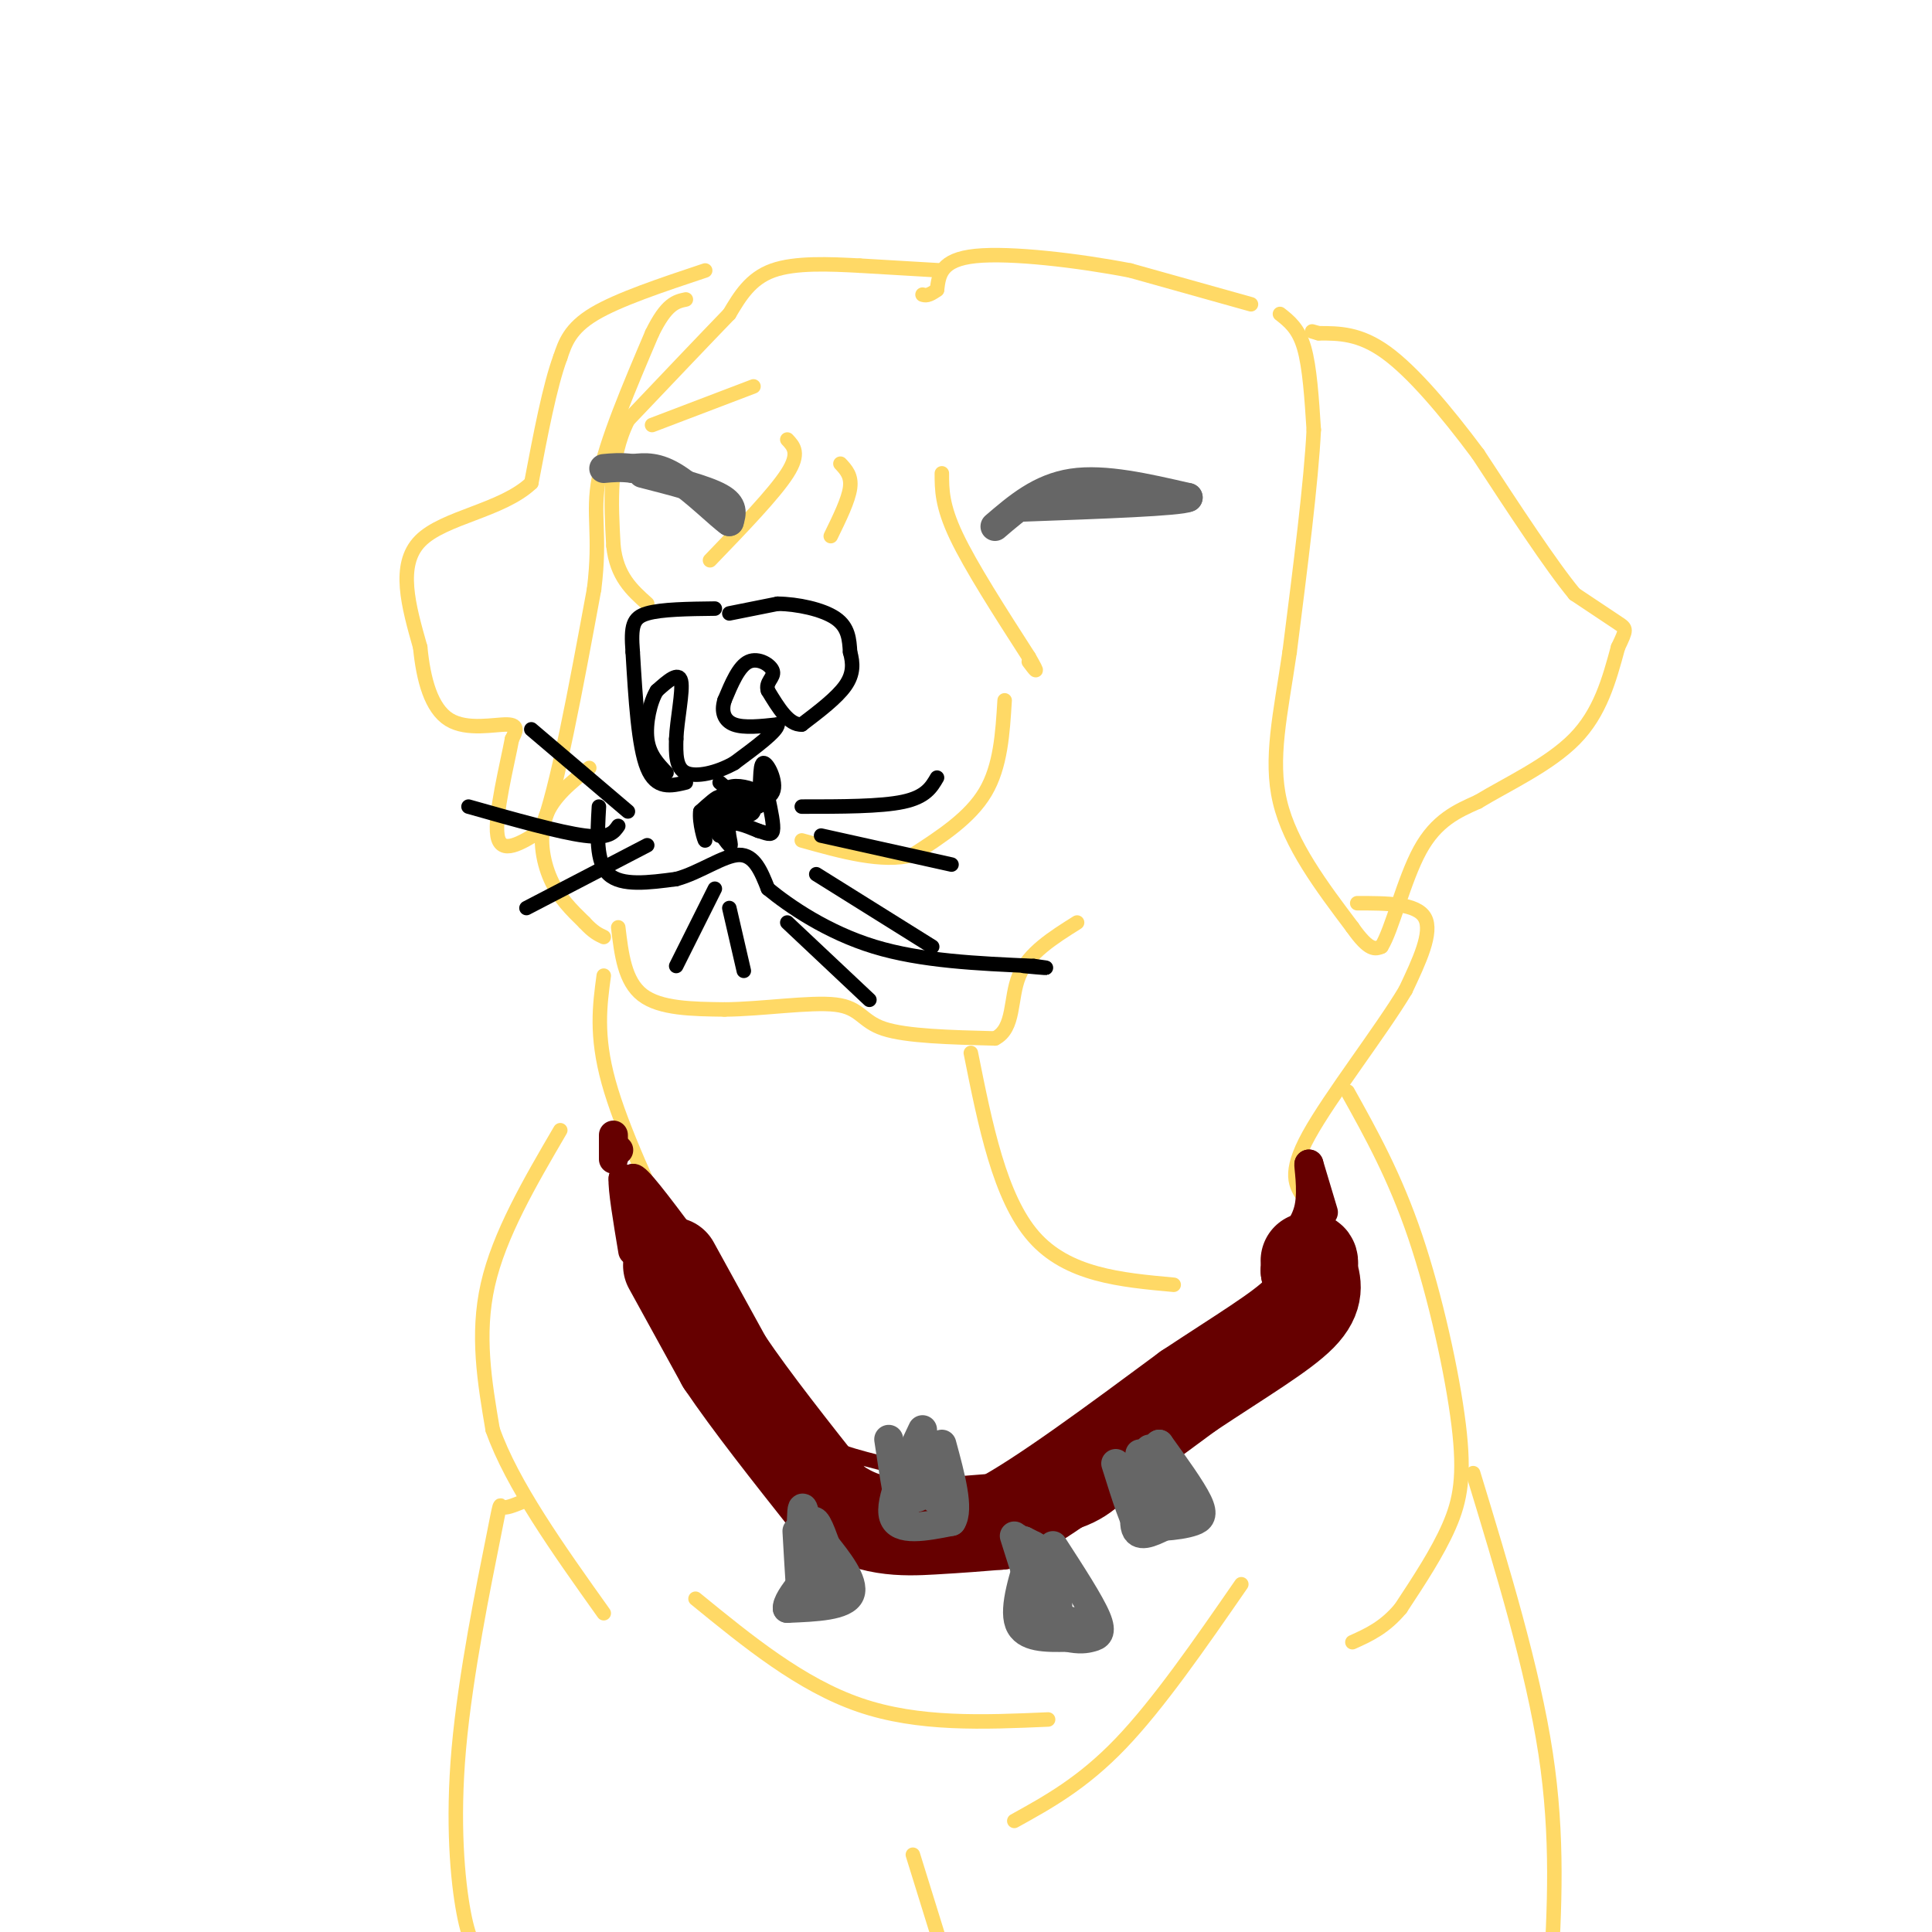 <svg viewBox='0 0 400 400' version='1.1' xmlns='http://www.w3.org/2000/svg' xmlns:xlink='http://www.w3.org/1999/xlink'><g fill='none' stroke='#ffd966' stroke-width='3' stroke-linecap='round' stroke-linejoin='round'><path d='M265,65c1.917,1.500 3.833,3.000 5,7c1.167,4.000 1.583,10.500 2,17'/><path d='M272,89c-0.500,10.500 -2.750,28.250 -5,46'/><path d='M267,135c-1.889,12.889 -4.111,22.111 -2,31c2.111,8.889 8.556,17.444 15,26'/><path d='M280,192c3.500,5.000 4.750,4.500 6,4'/><path d='M286,196c2.178,-3.378 4.622,-13.822 8,-20c3.378,-6.178 7.689,-8.089 12,-10'/><path d='M306,166c5.911,-3.600 14.689,-7.600 20,-13c5.311,-5.400 7.156,-12.200 9,-19'/><path d='M335,134c1.800,-3.800 1.800,-3.800 0,-5c-1.800,-1.200 -5.400,-3.600 -9,-6'/><path d='M326,123c-4.833,-5.833 -12.417,-17.417 -20,-29'/><path d='M306,94c-6.711,-9.000 -13.489,-17.000 -19,-21c-5.511,-4.000 -9.756,-4.000 -14,-4'/><path d='M273,69c-2.333,-0.667 -1.167,-0.333 0,0'/><path d='M259,63c0.000,0.000 -25.000,-7.000 -25,-7'/><path d='M234,56c-10.644,-2.067 -24.756,-3.733 -32,-3c-7.244,0.733 -7.622,3.867 -8,7'/><path d='M194,60c-1.833,1.333 -2.417,1.167 -3,1'/><path d='M195,56c0.000,0.000 -17.000,-1.000 -17,-1'/><path d='M178,55c-6.244,-0.333 -13.356,-0.667 -18,1c-4.644,1.667 -6.822,5.333 -9,9'/><path d='M151,65c-5.000,5.167 -13.000,13.583 -21,22'/><path d='M130,87c-4.000,8.000 -3.500,17.000 -3,26'/><path d='M127,113c0.667,6.333 3.833,9.167 7,12'/><path d='M135,88c0.000,0.000 21.000,-8.000 21,-8'/><path d='M146,56c-9.000,3.000 -18.000,6.000 -23,9c-5.000,3.000 -6.000,6.000 -7,9'/><path d='M116,74c-2.167,5.833 -4.083,15.917 -6,26'/><path d='M110,100c-6.044,5.733 -18.156,7.067 -23,12c-4.844,4.933 -2.422,13.467 0,22'/><path d='M87,134c0.655,6.774 2.292,12.708 6,15c3.708,2.292 9.488,0.940 12,1c2.512,0.060 1.756,1.530 1,3'/><path d='M106,153c-0.911,4.956 -3.689,15.844 -3,20c0.689,4.156 4.844,1.578 9,-1'/><path d='M112,172c3.333,-8.500 7.167,-29.250 11,-50'/><path d='M123,122c1.444,-11.556 -0.444,-15.444 1,-23c1.444,-7.556 6.222,-18.778 11,-30'/><path d='M135,69c3.000,-6.167 5.000,-6.583 7,-7'/><path d='M125,202c-0.833,6.167 -1.667,12.333 1,22c2.667,9.667 8.833,22.833 15,36'/><path d='M141,260c4.067,9.556 6.733,15.444 10,20c3.267,4.556 7.133,7.778 11,11'/><path d='M281,187c6.167,0.000 12.333,0.000 14,3c1.667,3.000 -1.167,9.000 -4,15'/><path d='M291,205c-5.022,8.422 -15.578,21.978 -20,30c-4.422,8.022 -2.711,10.511 -1,13'/><path d='M270,248c-0.167,3.833 -0.083,6.917 0,10'/><path d='M116,234c-6.333,10.833 -12.667,21.667 -15,32c-2.333,10.333 -0.667,20.167 1,30'/><path d='M102,296c4.000,11.333 13.500,24.667 23,38'/><path d='M108,311c-1.678,0.676 -3.356,1.352 -4,1c-0.644,-0.352 -0.255,-1.734 -2,7c-1.745,8.734 -5.624,27.582 -7,43c-1.376,15.418 -0.250,27.405 1,34c1.250,6.595 2.625,7.797 4,9'/><path d='M279,226c4.899,8.792 9.798,17.583 14,30c4.202,12.417 7.708,28.458 9,39c1.292,10.542 0.369,15.583 -2,21c-2.369,5.417 -6.185,11.208 -10,17'/><path d='M290,333c-3.333,4.000 -6.667,5.500 -10,7'/><path d='M305,305c6.167,20.250 12.333,40.500 15,58c2.667,17.500 1.833,32.250 1,47'/><path d='M144,331c10.917,8.917 21.833,17.833 34,22c12.167,4.167 25.583,3.583 39,3'/><path d='M257,328c-8.583,12.417 -17.167,24.833 -25,33c-7.833,8.167 -14.917,12.083 -22,16'/><path d='M189,384c0.000,0.000 9.000,29.000 9,29'/><path d='M201,218c3.000,15.000 6.000,30.000 13,38c7.000,8.000 18.000,9.000 29,10'/><path d='M128,192c0.667,5.583 1.333,11.167 5,14c3.667,2.833 10.333,2.917 17,3'/><path d='M150,209c7.512,-0.036 17.792,-1.625 23,-1c5.208,0.625 5.345,3.464 10,5c4.655,1.536 13.827,1.768 23,2'/><path d='M206,215c4.156,-2.089 3.044,-8.311 5,-13c1.956,-4.689 6.978,-7.844 12,-11'/><path d='M122,159c-3.756,2.978 -7.511,5.956 -9,10c-1.489,4.044 -0.711,9.156 1,13c1.711,3.844 4.356,6.422 7,9'/><path d='M121,191c1.833,2.000 2.917,2.500 4,3'/><path d='M195,98c0.000,3.333 0.000,6.667 3,13c3.000,6.333 9.000,15.667 15,25'/><path d='M213,136c2.500,4.333 1.250,2.667 0,1'/><path d='M208,145c-0.417,6.833 -0.833,13.667 -4,19c-3.167,5.333 -9.083,9.167 -15,13'/><path d='M189,177c-6.333,1.667 -14.667,-0.667 -23,-3'/><path d='M163,91c1.333,1.417 2.667,2.833 0,7c-2.667,4.167 -9.333,11.083 -16,18'/><path d='M174,96c1.167,1.250 2.333,2.500 2,5c-0.333,2.500 -2.167,6.250 -4,10'/></g>
<g fill='none' stroke='#000000' stroke-width='3' stroke-linecap='round' stroke-linejoin='round'><path d='M142,162c-3.083,0.750 -6.167,1.500 -8,-3c-1.833,-4.500 -2.417,-14.250 -3,-24'/><path d='M131,135c-0.422,-5.467 0.022,-7.133 3,-8c2.978,-0.867 8.489,-0.933 14,-1'/><path d='M151,127c0.000,0.000 10.000,-2.000 10,-2'/><path d='M161,125c4.089,0.044 9.311,1.156 12,3c2.689,1.844 2.844,4.422 3,7'/><path d='M176,135c0.644,2.289 0.756,4.511 -1,7c-1.756,2.489 -5.378,5.244 -9,8'/><path d='M166,150c-2.667,0.167 -4.833,-3.417 -7,-7'/><path d='M159,143c-0.619,-1.774 1.333,-2.708 1,-4c-0.333,-1.292 -2.952,-2.940 -5,-2c-2.048,0.940 -3.524,4.470 -5,8'/><path d='M150,145c-0.733,2.356 -0.067,4.244 2,5c2.067,0.756 5.533,0.378 9,0'/><path d='M161,150c0.000,1.333 -4.500,4.667 -9,8'/><path d='M152,158c-3.533,2.000 -7.867,3.000 -10,2c-2.133,-1.000 -2.067,-4.000 -2,-7'/><path d='M140,153c0.133,-3.844 1.467,-9.956 1,-12c-0.467,-2.044 -2.733,-0.022 -5,2'/><path d='M136,143c-1.400,2.222 -2.400,6.778 -2,10c0.400,3.222 2.200,5.111 4,7'/><path d='M124,167c-0.333,5.750 -0.667,11.500 2,14c2.667,2.500 8.333,1.750 14,1'/><path d='M140,182c4.800,-1.267 9.800,-4.933 13,-5c3.200,-0.067 4.600,3.467 6,7'/><path d='M159,184c4.356,3.578 12.244,9.022 22,12c9.756,2.978 21.378,3.489 33,4'/><path d='M214,200c5.167,0.667 1.583,0.333 -2,0'/><path d='M149,165c0.167,3.833 0.333,7.667 0,8c-0.333,0.333 -1.167,-2.833 -2,-6'/><path d='M149,162c0.000,0.000 7.000,6.000 7,6'/><path d='M156,168c-0.119,1.179 -3.917,1.125 -5,0c-1.083,-1.125 0.548,-3.321 2,-4c1.452,-0.679 2.726,0.161 4,1'/><path d='M157,165c0.619,-1.762 0.167,-6.667 1,-7c0.833,-0.333 2.952,3.905 2,6c-0.952,2.095 -4.976,2.048 -9,2'/><path d='M151,166c-1.726,-0.390 -1.542,-2.367 0,-3c1.542,-0.633 4.441,0.076 6,1c1.559,0.924 1.779,2.062 0,3c-1.779,0.938 -5.556,1.676 -7,1c-1.444,-0.676 -0.555,-2.764 -1,-3c-0.445,-0.236 -2.222,1.382 -4,3'/><path d='M145,168c-0.306,2.242 0.929,6.347 1,6c0.071,-0.347 -1.022,-5.144 0,-5c1.022,0.144 4.160,5.231 5,6c0.840,0.769 -0.617,-2.780 0,-4c0.617,-1.220 3.309,-0.110 6,1'/><path d='M157,172c1.644,0.467 2.756,1.133 3,0c0.244,-1.133 -0.378,-4.067 -1,-7'/><path d='M130,168c0.000,0.000 -20.000,-17.000 -20,-17'/><path d='M128,171c-0.917,1.333 -1.833,2.667 -7,2c-5.167,-0.667 -14.583,-3.333 -24,-6'/><path d='M134,175c0.000,0.000 -25.000,13.000 -25,13'/><path d='M166,167c8.167,0.000 16.333,0.000 21,-1c4.667,-1.000 5.833,-3.000 7,-5'/><path d='M170,173c0.000,0.000 27.000,6.000 27,6'/><path d='M169,181c0.000,0.000 24.000,15.000 24,15'/><path d='M148,184c0.000,0.000 -8.000,16.000 -8,16'/><path d='M151,188c0.000,0.000 3.000,13.000 3,13'/><path d='M163,191c0.000,0.000 17.000,16.000 17,16'/></g>
<g fill='none' stroke='#660000' stroke-width='3' stroke-linecap='round' stroke-linejoin='round'><path d='M135,253c0.000,0.000 20.000,31.000 20,31'/><path d='M155,284c5.156,7.667 8.044,11.333 13,14c4.956,2.667 11.978,4.333 19,6'/><path d='M187,304c2.867,1.600 0.533,2.600 6,3c5.467,0.400 18.733,0.200 32,0'/><path d='M225,307c12.000,-6.833 26.000,-23.917 40,-41'/><path d='M265,266c7.667,-9.833 6.833,-13.917 6,-18'/><path d='M137,265c1.583,4.500 3.167,9.000 7,14c3.833,5.000 9.917,10.500 16,16'/><path d='M160,295c5.689,6.356 11.911,14.244 16,18c4.089,3.756 6.044,3.378 8,3'/><path d='M184,316c7.167,0.500 21.083,0.250 35,0'/><path d='M219,316c8.556,-1.600 12.444,-5.600 17,-11c4.556,-5.400 9.778,-12.200 15,-19'/><path d='M251,286c5.667,-7.333 12.333,-16.167 19,-25'/><path d='M270,261c2.733,-0.111 0.067,12.111 -6,20c-6.067,7.889 -15.533,11.444 -25,15'/><path d='M239,296c-7.311,5.178 -13.089,10.622 -24,13c-10.911,2.378 -26.956,1.689 -43,1'/><path d='M172,310c-8.667,-1.333 -8.833,-5.167 -9,-9'/><path d='M163,301c-3.500,-3.500 -7.750,-7.750 -12,-12'/></g>
<g fill='none' stroke='#660000' stroke-width='20' stroke-linecap='round' stroke-linejoin='round'><path d='M139,262c0.000,0.000 11.000,20.000 11,20'/><path d='M150,282c5.500,8.167 13.750,18.583 22,29'/><path d='M172,311c7.467,5.667 15.133,5.333 21,5c5.867,-0.333 9.933,-0.667 14,-1'/><path d='M207,315c8.833,-4.667 23.917,-15.833 39,-27'/><path d='M246,288c11.089,-7.356 19.311,-12.244 23,-16c3.689,-3.756 2.844,-6.378 2,-9'/><path d='M271,263c0.333,-1.833 0.167,-1.917 0,-2'/></g>
<g fill='none' stroke='#660000' stroke-width='6' stroke-linecap='round' stroke-linejoin='round'><path d='M274,251c0.000,0.000 -3.000,-10.000 -3,-10'/><path d='M271,241c-0.200,0.044 0.800,5.156 0,9c-0.800,3.844 -3.400,6.422 -6,9'/><path d='M138,260c0.000,0.000 -7.000,-16.000 -7,-16'/><path d='M131,244c0.500,-0.667 5.250,5.667 10,12'/><path d='M141,256c0.167,0.500 -4.417,-4.250 -9,-9'/><path d='M132,247c-2.000,-2.000 -2.500,-2.500 -3,-3'/><path d='M129,244c-0.167,2.000 0.917,8.500 2,15'/><path d='M127,240c0.000,0.000 0.000,-5.000 0,-5'/><path d='M128,238c0.000,0.000 0.100,0.100 0.1,0.1'/></g>
<g fill='none' stroke='#666666' stroke-width='6' stroke-linecap='round' stroke-linejoin='round'><path d='M210,318c2.178,6.933 4.356,13.867 6,17c1.644,3.133 2.756,2.467 3,0c0.244,-2.467 -0.378,-6.733 -1,-11'/><path d='M218,324c-1.167,-2.667 -3.583,-3.833 -6,-5'/><path d='M212,319c-0.833,-0.667 0.083,0.167 1,1'/><path d='M231,303c2.083,6.667 4.167,13.333 5,13c0.833,-0.333 0.417,-7.667 0,-15'/><path d='M184,298c1.133,7.622 2.267,15.244 3,15c0.733,-0.244 1.067,-8.356 2,-12c0.933,-3.644 2.467,-2.822 4,-2'/><path d='M193,299c1.778,2.489 4.222,9.711 4,12c-0.222,2.289 -3.111,-0.356 -6,-3'/><path d='M191,308c-0.889,-2.156 -0.111,-6.044 0,-6c0.111,0.044 -0.444,4.022 -1,8'/><path d='M165,317c0.467,8.133 0.933,16.267 1,14c0.067,-2.267 -0.267,-14.933 0,-18c0.267,-3.067 1.133,3.467 2,10'/><path d='M168,323c0.345,4.012 0.208,9.042 0,7c-0.208,-2.042 -0.488,-11.155 0,-14c0.488,-2.845 1.744,0.577 3,4'/><path d='M171,320c2.156,2.711 6.044,7.489 5,10c-1.044,2.511 -7.022,2.756 -13,3'/><path d='M163,333c-0.289,-1.978 5.489,-8.422 8,-10c2.511,-1.578 1.756,1.711 1,5'/><path d='M191,296c-3.500,7.417 -7.000,14.833 -6,18c1.000,3.167 6.500,2.083 12,1'/><path d='M197,315c1.667,-2.500 -0.167,-9.250 -2,-16'/><path d='M214,320c-2.083,6.417 -4.167,12.833 -3,16c1.167,3.167 5.583,3.083 10,3'/><path d='M221,339c2.512,0.524 3.792,0.333 5,0c1.208,-0.333 2.345,-0.810 1,-4c-1.345,-3.190 -5.173,-9.095 -9,-15'/><path d='M219,335c0.000,0.000 4.000,1.000 4,1'/><path d='M238,300c-1.750,6.667 -3.500,13.333 -3,16c0.500,2.667 3.250,1.333 6,0'/><path d='M241,316c2.131,-0.131 4.458,-0.458 6,-1c1.542,-0.542 2.298,-1.298 1,-4c-1.298,-2.702 -4.649,-7.351 -8,-12'/><path d='M240,299c-1.000,0.167 0.500,6.583 2,13'/><path d='M242,312c0.667,2.167 1.333,1.083 2,0'/><path d='M206,109c4.667,-4.000 9.333,-8.000 16,-9c6.667,-1.000 15.333,1.000 24,3'/><path d='M246,103c-1.667,0.833 -17.833,1.417 -34,2'/><path d='M133,98c6.500,1.667 13.000,3.333 16,5c3.000,1.667 2.500,3.333 2,5'/><path d='M151,108c-1.733,-1.133 -7.067,-6.467 -11,-9c-3.933,-2.533 -6.467,-2.267 -9,-2'/><path d='M131,97c-2.500,-0.333 -4.250,-0.167 -6,0'/></g>
</svg>